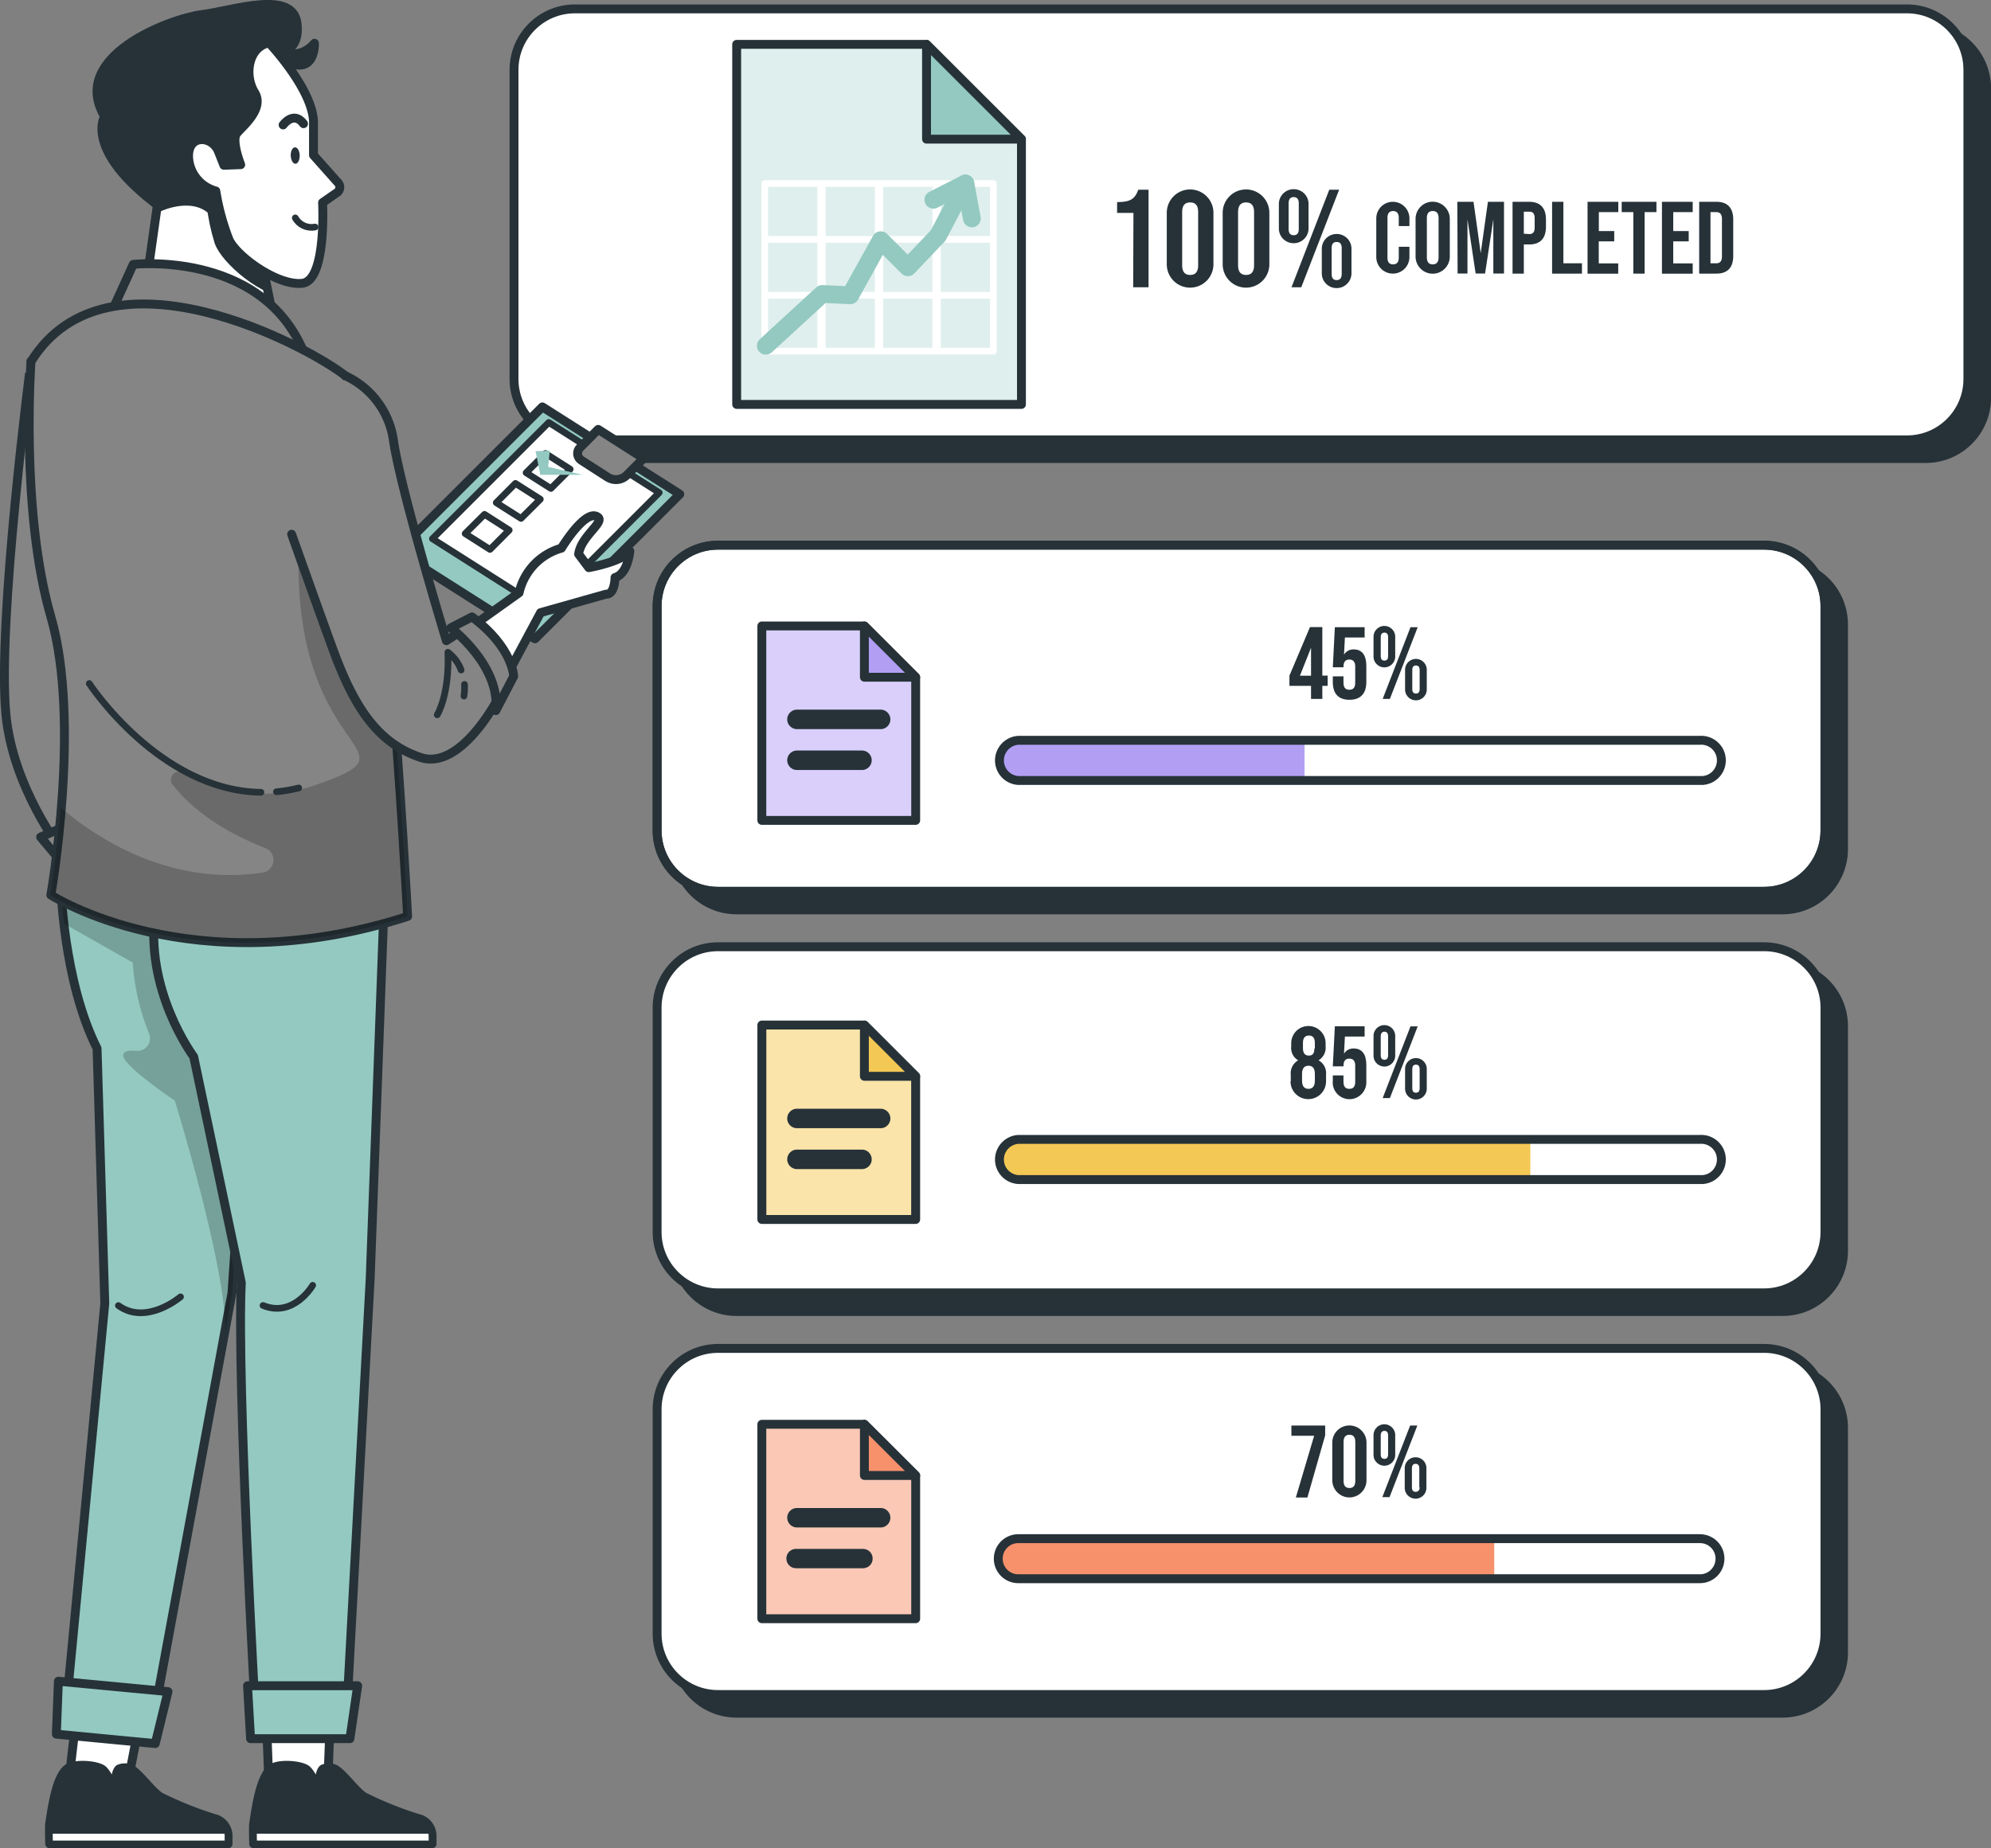 <?xml version="1.0" encoding="UTF-8"?>
<svg xmlns="http://www.w3.org/2000/svg" width="224" height="208">
  <rect width="100%" height="100%" fill="#808080" stroke="none"/>
  <defs>
    <clipPath id="clppth_1">
      <path class="cls-21" d="M103.02 92.32H85.71V70.44h11.54l5.77 5.77v16.11z"></path>
    </clipPath>
    <clipPath id="clppth_2">
      <path class="cls-21" d="M103.02 137.23H85.71v-21.88h11.54l5.77 5.77v16.11z"></path>
    </clipPath>
    <clipPath id="clppth_3">
      <path class="cls-21" d="M114.92 45.51H82.88V4.99h21.36l10.68 10.67v29.85z"></path>
    </clipPath>
    <clipPath id="clppth_4">
      <path class="cls-21" d="M103.02 182.16H85.71v-21.88h11.54l5.77 5.76v16.12z"></path>
    </clipPath>
    <clipPath id="clppth_5">
      <path class="cls-21" d="m29.46 29.42 1.35 6.67-15.03.63 2.61-18.47 10.12 1.18.95 9.99z"></path>
    </clipPath>
    <style>.cls-1,.cls-10,.cls-11,.cls-13,.cls-14,.cls-3,.cls-4,.cls-8,.cls-9{stroke-linecap:round;stroke-linejoin:round}.cls-1,.cls-10,.cls-11,.cls-13,.cls-14,.cls-4,.cls-8{stroke:#263238}.cls-1,.cls-15{fill:#93c9c1}.cls-17,.cls-18{isolation:isolate}.cls-11,.cls-14,.cls-17{fill:#fff}.cls-15,.cls-17,.cls-18,.cls-20,.cls-21,.cls-22,.cls-23,.cls-24{stroke-width:0}.cls-17{opacity:.5}.cls-20{fill:#b29ff4}.cls-3{stroke:#93c9c1;stroke-width:2px}.cls-13,.cls-21,.cls-3,.cls-4,.cls-9{fill:none}.cls-22{fill:#f4c854}.cls-23{fill:#f6916c}.cls-8{fill:#858585}.cls-9{stroke:#fff}.cls-11,.cls-13,.cls-9{stroke-width:.75px}.cls-10,.cls-24{fill:#263238}.cls-18{fill:#000;opacity:.2}</style>
  </defs>
  <path class="cls-10" d="M82.87 63.44h117.69c3.78 0 6.85 3.07 6.85 6.85v25.25c0 3.78-3.07 6.85-6.85 6.85H82.87c-3.78 0-6.85-3.07-6.85-6.85V70.29c0-3.78 3.07-6.85 6.85-6.85Z"></path>
  <path class="cls-14" d="M80.78 61.35h117.69c3.78 0 6.85 3.07 6.85 6.85v25.25c0 3.78-3.07 6.85-6.85 6.85H80.78c-3.78 0-6.85-3.07-6.85-6.85V68.2c0-3.78 3.07-6.85 6.85-6.85Z"></path>
  <path class="cls-4" d="M80.78 61.35h117.69c3.78 0 6.85 3.07 6.85 6.85v25.25c0 3.78-3.07 6.85-6.85 6.85H80.78c-3.78 0-6.85-3.07-6.85-6.85V68.2c0-3.78 3.07-6.85 6.85-6.85Z"></path>
  <path class="cls-20" d="M103.02 92.32H85.71V70.44h11.54l5.77 5.77v16.11Z"></path>
  <path class="cls-17" d="M103.02 92.32H85.71V70.44h11.54l5.77 5.77v16.11Z" style="clip-path:url(#clppth_1)"></path>
  <path class="cls-4" d="M103.02 92.32H85.71V70.44h11.54l5.77 5.77v16.11Z"></path>
  <path d="M97.25 76.21h5.77l-5.77-5.77v5.77Z" style="fill:#b29ff4;stroke:#263238;stroke-linecap:round;stroke-linejoin:round"></path>
  <path class="cls-24" d="M89.56 82.05c-.6-.06-1.05-.6-.99-1.2.05-.52.47-.94.99-.99h9.62c.6.06 1.05.6.99 1.2-.05.52-.47.94-.99.99h-9.62Zm0 4.6c-.6-.06-1.05-.6-.99-1.2.05-.52.47-.94.99-.99h7.52c.6.06 1.05.6.99 1.2-.05.52-.47.94-.99.99h-7.52Z"></path>
  <path class="cls-20" d="M146.77 83.3h-32.2a2.263 2.263 0 0 0-2.11 2.41c.08 1.13.98 2.03 2.11 2.11h32.2V83.3Z"></path>
  <path class="cls-4" d="M114.56 87.83a2.263 2.263 0 0 1-2.11-2.41s0 0 0 0c.08-1.13.98-2.03 2.11-2.11h76.69c1.25-.08 2.33.86 2.41 2.11s-.86 2.33-2.11 2.41h-76.99Z"></path>
  <path class="cls-24" d="M147.5 77.18h-2.43v-1.15l2.31-5.46h1.39v5.46h.6v1.15h-.6v1.47h-1.27v-1.47Zm0-1.15v-3.14l-1.25 3.15h1.25Zm2.45.71v-.63h1.2v.72c0 .58.25.79.66.79s.66-.21.66-.79v-1.81c0-.58-.26-.8-.66-.8s-.66.22-.66.8v.07h-1.2l.23-4.51h3.35v1.16h-2.22l-.1 1.93c.23-.39.65-.61 1.1-.59.93 0 1.41.66 1.41 1.85v1.82c0 1.3-.65 2-1.9 2s-1.87-.7-1.87-2Zm4.58-2.97v-2c-.06-.67.44-1.27 1.11-1.33s1.27.44 1.33 1.11v2.22c.06.67-.44 1.27-1.11 1.33s-1.27-.44-1.33-1.11v-.22Zm1.64.06v-2.14c0-.35-.16-.5-.41-.5s-.42.15-.42.5v2.14c0 .36.15.51.42.51s.41-.16.41-.51Zm2.52-3.25h.81l-3.13 8.07h-.81l3.13-8.07Zm-.61 6.9v-2c-.06-.67.44-1.27 1.11-1.33s1.27.44 1.33 1.11v2.22c.06.67-.44 1.27-1.11 1.33s-1.27-.44-1.33-1.11v-.22Zm1.64.06V75.4c0-.36-.16-.51-.42-.51s-.41.15-.41.51v2.14c0 .36.15.51.41.51s.42-.15.42-.51Z"></path>
  <path class="cls-10" d="M82.87 108.64h117.69c3.78 0 6.85 3.07 6.85 6.85v25.25c0 3.78-3.07 6.85-6.85 6.85H82.87c-3.78 0-6.85-3.07-6.85-6.85v-25.25c0-3.78 3.07-6.85 6.85-6.85Z"></path>
  <path class="cls-14" d="M80.78 106.54h117.69c3.78 0 6.85 3.07 6.85 6.85v25.25c0 3.78-3.07 6.85-6.85 6.85H80.78c-3.78 0-6.85-3.07-6.85-6.85v-25.25c0-3.78 3.07-6.85 6.85-6.85Z"></path>
  <path class="cls-22" d="M172.17 128.22h-57.61a2.263 2.263 0 0 0-2.11 2.41c.08 1.13.98 2.03 2.11 2.11h57.61v-4.52Z"></path>
  <path class="cls-4" d="M114.56 132.74a2.263 2.263 0 0 1-2.11-2.41s0 0 0 0c.08-1.13.98-2.03 2.11-2.11h76.69c1.25-.08 2.33.86 2.41 2.11s-.86 2.33-2.11 2.41h-76.99Z"></path>
  <path class="cls-24" d="M145.22 121.69v-.72c-.08-.67.25-1.31.83-1.65-.56-.32-.86-.95-.78-1.59v-.33c0-1.07.86-1.94 1.93-1.94s1.94.86 1.94 1.93v.34c.07.64-.24 1.26-.79 1.59.59.33.92.98.84 1.65v.72c0 1.1-.89 2-2 2s-2-.89-2-2h.03Zm2.71-.07v-.78c0-.61-.25-.91-.72-.91s-.72.3-.72.91v.78c0 .61.25.91.72.91s.72-.3.72-.91Zm0-3.64v-.64c0-.53-.23-.81-.67-.81s-.67.28-.67.81v.64c0 .53.23.81.67.81s.62-.28.62-.81h.05Zm2.02 3.67v-.63h1.2v.72c0 .58.25.79.66.79s.66-.21.66-.79v-1.81c0-.58-.26-.8-.66-.8s-.66.22-.66.8v.07h-1.2l.23-4.51h3.35v1.16h-2.22l-.1 1.93c.23-.39.65-.61 1.1-.59.93 0 1.41.66 1.41 1.85v1.82c.07 1.04-.71 1.95-1.75 2.03-1.05.08-1.95-.71-2.03-1.75v-.27h.02v-.02Zm4.58-2.96v-2c-.06-.67.44-1.27 1.11-1.33s1.27.44 1.33 1.11v2.22c.06.67-.44 1.27-1.11 1.33s-1.27-.44-1.33-1.11v-.22Zm1.64.06v-2.14c0-.35-.16-.51-.41-.51s-.42.16-.42.51v2.14c0 .36.15.51.42.51s.41-.16.41-.51Zm2.52-3.25h.81l-3.13 8.07h-.81l3.13-8.07Zm-.61 6.9v-2c-.06-.67.44-1.27 1.11-1.33s1.27.44 1.33 1.11v2.22c.06.67-.44 1.27-1.11 1.33s-1.27-.44-1.33-1.11v-.22Zm1.64.06v-2.14c0-.36-.16-.51-.42-.51s-.41.15-.41.51v2.14c0 .36.15.51.41.51s.42-.15.42-.51Z"></path>
  <path class="cls-22" d="M103.02 137.23H85.71v-21.88h11.54l5.77 5.77v16.11Z"></path>
  <g style="clip-path:url(#clppth_2)">
    <path d="M103.02 137.23H85.71v-21.88h11.54l5.77 5.77v16.11Z" style="opacity:.5;fill:#fff;isolation:isolate;stroke:#263238;stroke-linecap:round;stroke-linejoin:round"></path>
  </g>
  <path class="cls-4" d="M103.02 137.23H85.71v-21.88h11.54l5.77 5.77v16.11Z"></path>
  <path class="cls-24" d="M89.56 126.96c-.6-.06-1.05-.6-.99-1.2.05-.52.47-.94.99-.99h9.62c.6.06 1.05.6.99 1.2-.05.52-.47.94-.99.99h-9.62Zm0 4.6c-.6-.06-1.05-.6-.99-1.2.05-.52.47-.94.99-.99h7.52c.6.06 1.05.6.99 1.2-.05.52-.47.94-.99.99h-7.52Z"></path>
  <path d="M97.25 121.12h5.77l-5.77-5.77v5.77Z" style="fill:#f4c854;stroke:#263238;stroke-linecap:round;stroke-linejoin:round"></path>
  <path class="cls-10" d="M66.78 3.1h149.88c3.78 0 6.85 3.07 6.85 6.85v34.8c0 3.78-3.07 6.85-6.85 6.85H66.78c-3.78 0-6.85-3.07-6.85-6.85V9.94c0-3.78 3.07-6.85 6.85-6.85h0Z"></path>
  <path class="cls-14" d="M64.68 1h149.87c3.78 0 6.85 3.07 6.85 6.85v34.8c0 3.78-3.07 6.85-6.85 6.85H64.68c-3.78 0-6.85-3.07-6.85-6.85V7.85C57.83 4.07 60.9 1 64.68 1Z"></path>
  <path class="cls-15" d="M114.92 45.51H82.88V4.99h21.36l10.68 10.67v29.85Z"></path>
  <g style="clip-path:url(#clppth_3)">
    <path d="M114.92 45.51H82.88V4.99h21.36l10.68 10.67v29.85Z" style="stroke-width:0;fill:#fff;isolation:isolate;opacity:.7"></path>
  </g>
  <path class="cls-4" d="M114.92 45.51H82.88V4.99h21.36l10.68 10.67v29.85Z"></path>
  <path class="cls-1" d="M104.24 15.66h10.68L104.24 4.99v10.67Z"></path>
  <path class="cls-9" d="M86.04 20.65h6.29v6.29h-6.29v-6.29Zm6.47 0h6.29v6.29h-6.29v-6.29Zm6.48 0h6.29v6.29h-6.29v-6.29Zm6.48 0h6.29v6.29h-6.29v-6.29Zm-19.43 6.29h6.29v6.29h-6.29v-6.29Zm6.47 0h6.29v6.29h-6.29v-6.29Zm6.48 0h6.29v6.29h-6.29v-6.29Zm6.48 0h6.29v6.29h-6.29v-6.29ZM86.04 33.23h6.29v6.29h-6.29v-6.29Zm6.47 0h6.29v6.29h-6.29v-6.29Zm6.48 0h6.29v6.29h-6.29v-6.29Zm6.48 0h6.29v6.29h-6.29v-6.29Z"></path>
  <path class="cls-3" d="m86.16 38.91 6.35-5.83 3.15.15 3.43-6.2 3.05 3.05 3.41-3.58 3.06-5.85"></path>
  <path class="cls-3" d="m105.01 22.48 3.6-1.83.73 3.93"></path>
  <path class="cls-24" d="M127.52 23.96h-1.84v-1.22c1.46 0 2-.32 2.38-1.39h1.16v10.98h-1.73l.03-8.37Zm3.75 5.78v-5.79a2.625 2.625 0 1 1 5.25-.01v5.8a2.625 2.625 0 1 1-5.25.01Zm3.53.11v-5.99c0-.78-.35-1.08-.9-1.08s-.9.3-.9 1.08v5.99c0 .79.35 1.09.9 1.09s.9-.3.9-1.09Zm2.76-.11v-5.79a2.625 2.625 0 1 1 5.25-.01v5.8a2.625 2.625 0 1 1-5.25.01Zm3.53.11v-5.99c0-.78-.35-1.08-.9-1.08s-.9.3-.9 1.08v5.99c0 .79.35 1.09.9 1.09s.9-.3.9-1.09Zm2.79-4.15v-2.74c0-.92.74-1.67 1.67-1.67s1.67.74 1.67 1.66v2.75c0 .92-.74 1.67-1.67 1.67s-1.67-.74-1.67-1.66Zm2.24.08v-2.9c0-.49-.22-.7-.57-.7s-.57.21-.57.7v2.9c0 .49.21.69.57.69s.57-.2.57-.69Zm3.43-4.43h1.11l-4.26 10.98h-1.1l4.25-10.98Zm-.84 9.4V28c0-.92.74-1.67 1.67-1.67s1.67.74 1.67 1.66v2.76c0 .92-.74 1.67-1.67 1.67s-1.67-.74-1.67-1.66Zm2.24.08v-2.91c0-.49-.22-.69-.57-.69s-.56.2-.56.69v2.91c0 .48.2.69.56.69s.57-.21.57-.69Zm3.89-1.91v-4.34a1.865 1.865 0 0 1 3.73-.01v.87h-1.2v-.94c0-.53-.26-.75-.64-.75s-.63.22-.63.75v4.51c0 .53.25.74.63.74s.64-.21.64-.74v-1.24h1.2v1.15a1.865 1.865 0 0 1-3.73.01Zm4.42-.05v-4.24c0-1.06.86-1.93 1.92-1.93s1.93.86 1.93 1.92v4.25c0 1.06-.86 1.93-1.92 1.93s-1.92-.86-1.93-1.92Zm2.59.08v-4.4c0-.58-.25-.8-.66-.8s-.66.22-.66.8v4.4c0 .58.26.8.66.8s.66-.22.66-.8Zm2.11-6.24h1.82l.81 5.78.81-5.78h1.81v8.07h-1.2v-6.11l-.93 6.11h-1.06l-.92-6.11v6.11h-1.11l-.03-8.07Zm6.21 0h1.87c1.27 0 1.89.71 1.89 2v.8c0 1.29-.62 2-1.89 2h-.6v3.28h-1.27v-8.07Zm1.87 3.63c.4 0 .62-.18.62-.76v-1c0-.58-.22-.76-.62-.76h-.6v2.48l.6.04Zm2.58-3.63h1.27v6.92h2.09v1.16h-3.36v-8.07Zm3.99 0h3.46v1.16h-2.19V26h1.73v1.16h-1.74v2.48h2.19v1.16h-3.45v-8.09Zm5.16 1.16h-1.32v-1.16h3.91v1.16h-1.33v6.92h-1.27v-6.92h.01Zm3.21-1.16h3.46v1.16h-2.19V26h1.74v1.16h-1.74v2.48h2.19v1.16h-3.46v-8.09Zm4.19 0h1.94c1.27 0 1.89.71 1.89 2v4.08c0 1.29-.62 2-1.89 2h-1.94v-8.07Zm1.91 6.92c.41 0 .65-.21.65-.78v-4.2c0-.57-.24-.78-.65-.78h-.64v5.76h.64Z"></path>
  <path class="cls-10" d="M82.87 153.84h117.69c3.78 0 6.85 3.07 6.85 6.85v25.25c0 3.78-3.07 6.85-6.85 6.85H82.87c-3.78 0-6.85-3.07-6.85-6.85v-25.25c0-3.78 3.07-6.85 6.85-6.85Z"></path>
  <path class="cls-14" d="M80.78 151.74h117.69c3.78 0 6.85 3.07 6.85 6.85v25.25c0 3.78-3.07 6.85-6.85 6.85H80.78c-3.78 0-6.85-3.07-6.85-6.85v-25.25c0-3.78 3.07-6.85 6.85-6.85Z"></path>
  <path class="cls-23" d="M168.11 173.14h-53.55c-1.24 0-2.25 1.01-2.25 2.25v.01c0 1.24 1.01 2.25 2.25 2.25h53.55v-4.51Z"></path>
  <path class="cls-4" d="M114.56 177.66c-1.24 0-2.25-1.01-2.25-2.25v-.01c0-1.24 1.01-2.25 2.25-2.25h76.69c1.25 0 2.26 1 2.26 2.25s-1.01 2.26-2.25 2.26h-76.7Z"></path>
  <path class="cls-23" d="M103.02 182.16H85.71v-21.88h11.54l5.77 5.76v16.12Z"></path>
  <path class="cls-17" d="M103.02 182.16H85.71v-21.88h11.54l5.77 5.76v16.12Z" style="clip-path:url(#clppth_4)"></path>
  <path class="cls-4" d="M103.02 182.16H85.71v-21.88h11.54l5.77 5.76v16.12h0Z"></path>
  <path class="cls-24" d="M89.56 171.89c-.6-.06-1.05-.6-.99-1.2.05-.52.47-.94.99-.99h9.62c.6.06 1.05.6.99 1.2-.05.52-.47.94-.99.99h-9.62Zm0 4.59c-.6 0-1.09-.48-1.09-1.09s.48-1.09 1.09-1.09h7.53c.6 0 1.09.48 1.09 1.09s-.48 1.09-1.09 1.09h-7.53Z"></path>
  <path d="M97.25 166.04h5.77l-5.77-5.76v5.76Z" style="fill:#f6916c;stroke:#263238;stroke-linecap:round;stroke-linejoin:round"></path>
  <path class="cls-24" d="M147.86 161.57h-2.57v-1.15h3.8v1.11l-2 6.99h-1.3l2.06-6.95h.01Zm2.03 5.01v-4.24c0-1.06.86-1.93 1.92-1.93s1.93.86 1.93 1.92v4.25c0 1.06-.86 1.93-1.92 1.93s-1.92-.86-1.93-1.92Zm2.59.08v-4.4c0-.58-.26-.8-.66-.8s-.66.22-.66.8v4.4c0 .58.26.79.66.79s.66-.21.66-.79Zm2.05-3.05v-2c-.06-.67.44-1.27 1.11-1.33s1.27.44 1.33 1.11v2.22c.06.67-.44 1.27-1.11 1.33s-1.27-.44-1.33-1.11v-.22Zm1.64.06v-2.14c0-.36-.16-.51-.41-.51s-.42.15-.42.51v2.14c0 .35.15.5.42.5s.41-.16.41-.5Zm2.48-3.25h.81l-3.13 8.06h-.81l3.13-8.06Zm-.61 6.9v-2c-.06-.67.44-1.27 1.11-1.33s1.27.44 1.33 1.11v2.22c.06.67-.44 1.27-1.11 1.33s-1.27-.44-1.33-1.11v-.22Zm1.64.05v-2.13c0-.36-.16-.51-.42-.51s-.41.15-.41.51v2.13c0 .36.15.51.41.51s.46-.15.46-.51h-.04Z"></path>
  <path d="m29.46 29.42 1.35 6.67-15.03.63 2.61-18.47 10.12 1.18.95 9.99Z" style="stroke-width:0;fill:#fff"></path>
  <g style="clip-path:url(#clppth_5)">
    <path d="m36.19 19.31-12.57 3.71c.16 1.44.46 2.86.89 4.24.74 2.14 5.27 5.94 8.18 5.9s3.23-9.3 3.23-9.3l1.75-.97c.39-.22.53-.72.31-1.11-.02-.03-.03-.06-.05-.08l-1.74-2.38h0Z" style="fill:#263238;stroke-width:.75px;stroke:#263238;stroke-linecap:round;stroke-linejoin:round"></path>
  </g>
  <path class="cls-4" d="m29.46 29.42 1.35 6.67-15.03.63 2.61-18.47 10.12 1.18.95 9.99Z"></path>
  <path class="cls-10" d="M30.15 5.95s3.65.74 3.28-3.22-7.17-1.54-10.72-1.09S7.72 6.36 11.77 13.1c0 0-2.39 3.8 6.21 10.18 0 0 4.08-1.92 6.32.88l1.75-3.4 4.46-7.83-.35-6.99h0Z"></path>
  <path class="cls-10" d="M29.88 5.36s3.49 1.95 5.5-.49c0 0 .22 5.2-5.5.49Z"></path>
  <path class="cls-14" d="M30.25 4.81s5.2 5.48 5.02 9.23v3.42l2.75 3.09c.28.29.28.75 0 1.04-.04.04-.08.07-.13.1l-1.6 1.11s.47 8.77-2.28 9.08-7.33-2.97-8.24-4.9c-.69-1.77-1.19-3.61-1.49-5.49a4.15 4.15 0 0 1-3.04-3.52c-.32-2.88 2.59-2.8 3.34-.91l.61 1.54 1.89-.07s-1.08-2.72-.44-3.52 3.15-2.76 2-4.62-.77-5.04 1.61-5.57h0Z"></path>
  <path class="cls-13" d="M33.22 24.52c.44.79 1.34 1.2 2.23 1.03"></path>
  <path class="cls-4" d="M31.85 14.06s1.18-1.64 2.3-.14"></path>
  <path class="cls-24" d="M33.72 17.49c0 .51-.2.94-.48.94s-.51-.4-.53-.91.2-.94.48-.94.51.38.53.91Z"></path>
  <path class="cls-14" d="m9.88 182.05-2.17 18.67 6.46.99 3.56-18.45-7.85-1.21Z"></path>
  <path class="cls-1" d="M6.84 99.56s.26 10.82 4.08 18.42l.87 28.7-4.41 46.25 9.8.94 8.92-48.38 2.97-43.83-22.24-2.11h.01Z"></path>
  <path class="cls-18" d="m27.7 122.74-.82-5.15-3.72-16.2-.68-.35-15.61-1.49s0 1.78.35 4.4l7.71 4.37c.18 2.74.8 5.44 1.84 7.99.3.72-.04 1.54-.75 1.84-.21.09-.44.12-.67.1-.8-.06-1.49 0-1.49.52 0 1.2 5.81 5.09 5.81 5.09s5.86 18.94 5.66 25.94l.8-4.31 1.57-22.75Z"></path>
  <path class="cls-14" d="m29.59 183.27.71 18.78h6.53l.7-18.78h-7.94Z"></path>
  <path class="cls-10" d="M47.24 204.7a40.36 40.36 0 0 1-6.27-2.5c-.97-.6-2.32-2.57-3.31-3.13-.42-.18-.9-.18-1.32 0-.48.39-.5 2.4-.5 2.4s-.84-2.05-1.45-2.4c-.85-.48-3.15-.62-3.9 0-1.25 1.02-1.7 4.55-1.95 6.14-.06.35 0 2.28 0 2.28h20.07v-.88c0-.86-.54-1.63-1.36-1.92h0Z"></path>
  <path class="cls-1" d="m43.26 100.45-1.61 43.39-2.68 49.54H28.76s-2.14-38.03-1.61-49.03l-5.36-25.44s-5.63-7.5-4.29-16.6l25.75-1.86h0Z"></path>
  <path class="cls-1" d="m27.85 189.7.34 5.96h11.18l.87-5.96H27.85Zm-21.28-.51-.23 5.96 11.13 1.06 1.43-5.85-12.33-1.17Zm53.62-117.3-15.45-9.82 16.28-16.28 15.46 9.82-16.29 16.28Z"></path>
  <path class="cls-11" d="m61.08 68.53-12.43-7.9 13.09-13.09 12.43 7.9-13.09 13.09Z"></path>
  <path class="cls-13" d="m61.98 54.97 2.17-2.17-2.78-1.77-2.18 2.17 2.79 1.77Zm-3.36 3.37 2.17-2.16-2.8-1.78-2.16 2.17 2.79 1.77Zm-3.49 3.49 2.16-2.17-2.78-1.78-2.18 2.17 2.8 1.78Z"></path>
  <path class="cls-8" d="m67.3 48.32-2.05 2.06c-.36.36-.36.93 0 1.29.05.05.1.09.16.13l2.97 1.91c.68.43 1.56.33 2.13-.23l1.9-1.9-5.1-3.25h-.01ZM12.31 35.64l2.68-5.89S30.53 28.01 34.68 41l-22.37-5.36Zm-8.82 5.02S-.35 70.03.67 80.44c.8 8.23 6.23 15.2 6.23 15.2l8.04-3.15-4.09-12.05s1.27-21.69 2.47-26.74L3.48 40.67h0Z"></path>
  <path class="cls-8" d="m4.57 94.2 2.27 2.71 9.29-3.62-1.2-3.62L4.57 94.2Z"></path>
  <path class="cls-8" d="M3.49 40.66S2.28 57.53 5.72 69.39s0 31.33 0 31.33 15.84 10.24 40.14 2.41c0 0-3.01-57.65-7.03-60.86S12.12 26.81 3.5 40.67h0Z"></path>
  <path class="cls-18" d="M45.85 103.13s-1.03-19.76-2.69-36.79c-3.52-8.53-9.26-19.89-9.57-3.94-.45 23.07 13.76 21.71 2.5 25.73a18.302 18.302 0 0 1-15.52-1.2.926.926 0 0 0-1.24.4c-.16.32-.13.71.1.99 2.82 3.59 7.11 5.82 10.41 7.11.74.28 1.12 1.12.83 1.86-.19.48-.62.83-1.13.91-10.6 1.57-18.91-4.06-22.72-7.34-.45 5.68-1.18 9.87-1.18 9.87s15.91 10.24 40.21 2.41Z"></path>
  <path class="cls-8" d="M38.84 42.28a9.47 9.47 0 0 1 5.43 7.32c.8 5.53 5.95 22.5 5.95 22.5l1.71-1.11a7.11 7.11 0 0 1 4.1 7.61s-4.18 8.17-8.74 6.63c-4.69-1.59-7.31-5.42-9.66-11.69-1.24-3.34-4.82-13.42-4.82-13.42"></path>
  <path class="cls-13" d="M52.26 77.02c.03.44 0 .88-.06 1.31m-3.01 2.11s1.4-2.23 1.2-7.04c.68.51 1.19 1.2 1.49 2"></path>
  <path class="cls-14" d="m53.04 70.53 5.36-3.82a6.758 6.758 0 0 1 4.76-5.02s2.47-4.09 3.88-3.61-1.67 2.14-1.94 4.28l1.14 1.52s3.72-.65 4.62-1.86c0 0-.2 2.55-1.67 2.97 0 0 0 1.94-1 1.87l-7.37 2.08-4.29 8-3.48-6.42h-.01Z"></path>
  <path class="cls-13" d="M31.1 89.1c.85-.08 1.69-.22 2.51-.43M10.04 76.92S17.94 89 29.36 89.16"></path>
  <path class="cls-8" d="M50.73 70.66s5.59 4.22 5.05 9.31l2.01-3.86s-.07-3.25-4.69-6.69l-2.38 1.23h.01Z"></path>
  <path class="cls-11" d="M28.53 207.5H48.6v-.88c0-.22-.04-.43-.1-.64H28.51c0 .68.03 1.52.03 1.52h-.01Z"></path>
  <path class="cls-10" d="M24.3 204.7a40.36 40.36 0 0 1-6.27-2.5c-.97-.6-2.32-2.57-3.31-3.13-.42-.18-.91-.18-1.33 0-.48.39-.5 2.4-.5 2.4s-.83-2.05-1.45-2.4c-.85-.48-3.15-.62-3.9 0-1.25 1.02-1.7 4.55-1.95 6.14-.06.35 0 2.28 0 2.28h20.07v-.88c0-.86-.54-1.63-1.36-1.92h0Z"></path>
  <path class="cls-11" d="M5.58 207.5h20.07v-.88c0-.22-.04-.43-.1-.64h-20c0 .68.03 1.52.03 1.52Z"></path>
  <path class="cls-13" d="M35.18 144.64s-2.13 3.68-5.59 2.27m-9.28-.97s-3.83 3.27-6.99.98"></path>
  <path class="cls-15" d="m60.25 50.77.54 2.66h4.74l-3.86-.89.19-1.82-1.61.05Z"></path>
</svg>
